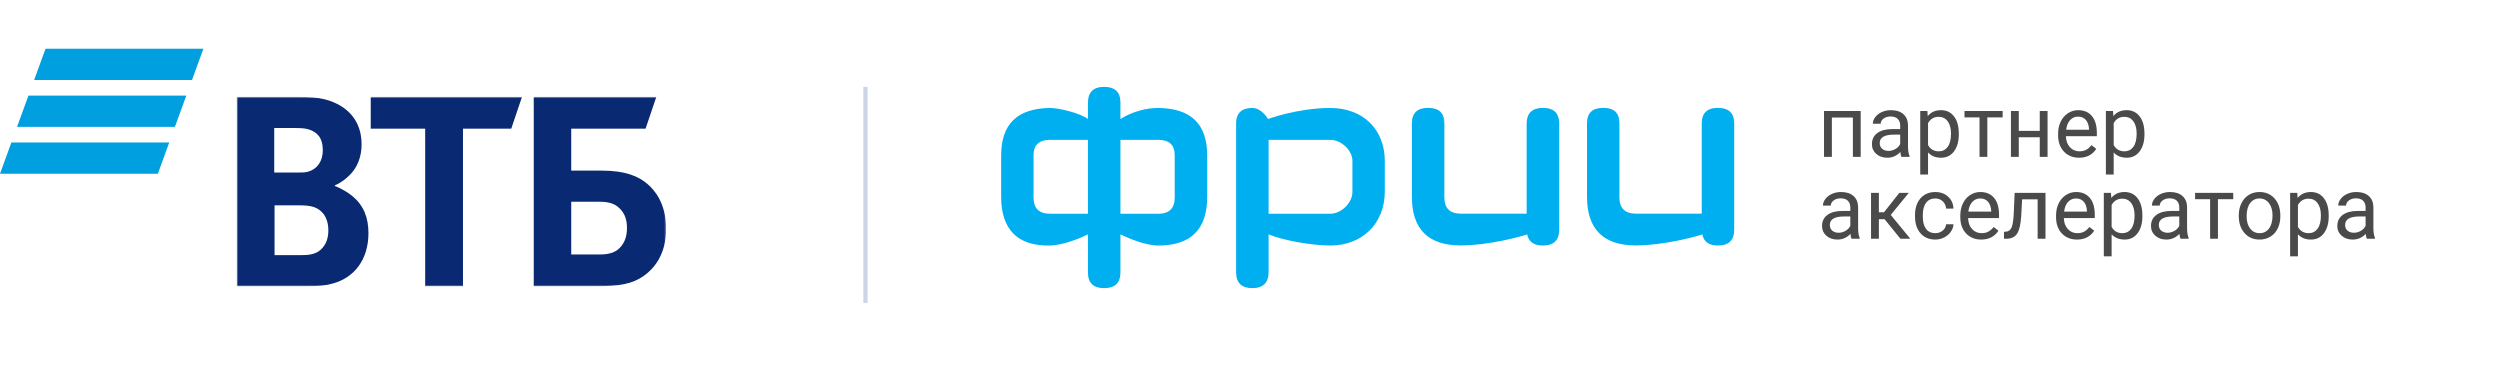 <?xml version="1.0" encoding="UTF-8"?> <svg xmlns="http://www.w3.org/2000/svg" xmlns:xlink="http://www.w3.org/1999/xlink" width="1180px" height="174px" viewBox="0 0 1180 174"> <!-- Generator: Sketch 55 (78076) - https://sketchapp.com --> <title>logo_vtb_frii</title> <desc>Created with Sketch.</desc> <defs> <polygon id="path-1" points="0.741 90.124 203.402 90.124 203.402 0.724 0.741 0.724"></polygon> </defs> <g id="logo_vtb_frii" stroke="none" stroke-width="1" fill="none" fill-rule="evenodd"> <path d="M408.5,41 L408.5,143" id="Path-19" stroke="#CCD4E6" stroke-width="2"></path> <g id="logo_white" transform="translate(472, 41)" fill="#00AFF0" fill-rule="nonzero"> <path d="M331.216,17.283 L331.216,59.842 L300.159,59.842 C294.975,59.842 292.364,57.28 292.364,52.163 L292.364,17.283 C292.364,12.207 289.824,9.924 284.692,9.924 C279.588,9.924 277.06,12.305 277.06,17.283 L277.06,51.843 C277.06,67.16 284.82,74.835 300.028,74.835 C313.442,74.835 328.63,70.63 331.498,69.626 C332.183,73.1 334.583,74.883 338.738,74.883 C338.786,74.883 338.828,74.832 338.873,74.832 L338.873,74.883 C344.021,74.883 346.542,72.413 346.542,67.293 L346.542,17.283 C346.542,11.526 342.993,9.924 338.924,9.924 C333.776,9.877 331.216,12.343 331.216,17.283 L331.216,17.283 Z M256.39,9.921 C251.206,9.921 248.64,12.343 248.586,17.28 L248.586,59.839 L217.542,59.839 C212.349,59.839 209.735,57.277 209.735,52.16 L209.735,17.283 C209.735,12.207 207.159,9.924 202.074,9.924 C196.971,9.924 194.405,12.305 194.405,17.283 L194.405,51.843 C194.405,67.16 202.161,74.835 217.401,74.835 C230.773,74.835 245.972,70.63 248.82,69.626 C249.525,73.148 252.088,74.93 256.259,74.883 C261.353,74.883 263.932,72.413 263.932,67.479 L263.932,17.324 C263.932,11.884 260.834,9.921 256.39,9.921 L256.39,9.921 Z M166.34,49.601 C166.34,54.721 161.112,59.883 155.919,59.883 L126.784,59.883 L126.784,25.009 L155.919,25.009 C161.112,25.009 166.34,30.038 166.34,34.835 L166.34,49.601 Z M155.919,9.965 C140.531,9.965 126.506,15.177 126.506,15.177 C126.506,15.177 123.661,9.965 119.028,9.965 C114.344,9.965 111.448,12.16 111.448,17.28 L111.448,87.546 C111.448,92.527 114.024,94.997 119.115,94.997 C124.208,94.997 126.784,92.435 126.784,87.359 L126.784,69.623 C133.467,72.413 146.891,74.88 156.005,74.88 C170.838,74.88 181.628,64.636 181.628,49.326 L181.628,35.063 C181.632,20.022 171.293,9.965 155.919,9.965 L155.919,9.965 Z M82.461,52.207 C82.461,57.331 79.895,59.886 74.702,59.886 L56.847,59.886 L56.847,25.009 L74.702,25.009 C79.895,25.009 82.461,27.432 82.461,32.28 L82.461,52.207 Z M23.603,59.886 C18.454,59.886 15.84,57.331 15.84,52.207 L15.84,32.28 C15.84,27.432 18.454,25.009 23.603,25.009 L41.508,25.009 L41.508,59.886 L23.603,59.886 Z M49.175,0 C44.029,0 41.505,2.517 41.505,7.638 L41.505,15.18 C38.048,12.435 27.713,9.924 23.599,9.968 C8.222,10.149 0.542,17.464 0.542,32.457 L0.542,51.89 C0.542,67.201 8.222,75.203 23.51,74.883 C30.289,74.747 38.791,70.997 41.505,69.626 L41.505,87.549 C41.505,92.53 44.029,95 49.175,95 C54.268,95 56.847,92.53 56.847,87.549 L56.847,69.626 C59.981,71.134 68.249,74.883 74.788,74.883 C90.127,74.883 97.797,67.204 97.797,51.89 L97.797,32.457 C97.797,17.464 90.086,10.108 74.698,9.968 C69.137,9.924 62.265,11.707 56.844,15.18 L56.844,7.407 C56.847,2.47 54.268,0 49.175,0 L49.175,0 Z" id="Shape"></path> </g> <g id="VTB_Logo_2018" transform="translate(0, 23)"> <path d="M21.493,0 L16.116,14.753 L90.623,14.753 L96,0 L21.493,0 Z M13.426,22.125 L8.05,36.875 L82.557,36.875 L87.933,22.125 L13.426,22.125 Z M5.377,44.251 L0,59 L74.507,59 L79.88,44.251 L5.377,44.251 Z" id="Fill-1" fill="#009FDF" fill-rule="nonzero"></path> <g id="Fill-2-Clipped" transform="translate(111, 22)"> <mask id="mask-2" fill="white"> <use xlink:href="#path-1"></use> </mask> <g id="path-1"></g> <path d="M47.059,42.484 L47.059,42.792 C50.442,44.031 53.674,46.196 55.367,47.587 C60.599,51.919 62.908,57.641 62.908,65.065 C62.908,77.287 56.445,86.102 45.826,88.887 C42.595,89.814 39.211,90.126 32.899,90.126 L0.741,90.126 L0.741,0.724 L29.209,0.724 C35.057,0.724 39.056,1.032 42.595,1.959 C52.906,4.744 59.676,11.861 59.676,23.149 C59.676,29.182 57.522,34.289 53.984,37.689 C52.445,39.236 50.29,41.094 47.059,42.484 Z M18.591,51.919 L18.591,75.43 L30.902,75.43 C34.592,75.43 37.979,75.122 40.443,72.8 C42.904,70.479 43.982,67.542 43.982,63.674 C43.982,60.737 43.211,57.952 41.672,55.942 C39.056,52.693 35.824,51.919 30.286,51.919 L18.591,51.919 Z M18.436,36.451 L28.438,36.451 C31.515,36.451 33.054,36.451 34.592,35.987 C38.75,34.749 41.366,31.04 41.366,25.934 C41.366,19.904 38.595,17.271 34.592,16.036 C32.899,15.573 31.209,15.417 27.822,15.417 L18.436,15.417 L18.436,36.451 Z M89.683,90.126 L89.683,15.725 L63.986,15.725 L63.986,0.724 L135.387,0.724 L130.31,15.725 L107.532,15.725 L107.532,90.126 L89.683,90.126 Z M140.925,90.126 L140.925,0.724 L198.786,0.724 L193.709,15.725 L158.623,15.725 L158.623,35.524 L172.934,35.524 C184.475,35.524 190.477,38.309 194.632,41.865 C197.864,44.65 203.402,50.836 203.402,63.058 C203.402,75.122 197.709,81.771 192.938,85.175 C187.4,89.039 181.553,90.126 169.702,90.126 L140.925,90.126 Z M158.623,75.122 L172.012,75.122 C177.089,75.122 180.166,73.883 182.32,71.098 C183.397,69.707 184.936,67.23 184.936,62.591 C184.936,57.952 183.397,54.703 180.32,52.382 C178.476,50.991 176.011,50.22 171.857,50.22 L158.623,50.22 L158.623,75.122 Z" id="Fill-2" fill="#0A2973" fill-rule="nonzero" mask="url(#mask-2)"></path> </g> </g> <path d="M878.246,74.047 L874.561,74.047 L874.561,55.461 L864.641,55.461 L864.641,74.047 L860.936,74.047 L860.936,52.4 L878.246,52.4 L878.246,74.047 Z M897.468,74.047 C897.255,73.62 897.083,72.86 896.95,71.766 C895.237,73.553 893.192,74.447 890.815,74.447 C888.69,74.447 886.947,73.843 885.586,72.636 C884.225,71.429 883.544,69.899 883.544,68.045 C883.544,65.791 884.398,64.04 886.104,62.793 C887.81,61.546 890.211,60.923 893.305,60.923 L896.89,60.923 L896.89,59.222 C896.89,57.928 896.505,56.898 895.735,56.131 C894.965,55.364 893.829,54.981 892.329,54.981 C891.014,54.981 889.912,55.314 889.022,55.981 C888.132,56.648 887.688,57.455 887.688,58.402 L883.983,58.402 C883.983,57.322 884.364,56.278 885.128,55.271 C885.892,54.264 886.927,53.467 888.235,52.88 C889.543,52.293 890.981,52 892.548,52 C895.031,52 896.976,52.624 898.384,53.871 C899.792,55.118 900.522,56.835 900.575,59.022 L900.575,68.985 C900.575,70.972 900.828,72.553 901.332,73.726 L901.332,74.047 L897.468,74.047 Z M891.353,71.226 C892.508,71.226 893.604,70.926 894.639,70.325 C895.675,69.725 896.425,68.945 896.89,67.985 L896.89,63.543 L894.002,63.543 C889.487,63.543 887.229,64.87 887.229,67.525 C887.229,68.685 887.615,69.592 888.385,70.245 C889.155,70.899 890.144,71.226 891.353,71.226 Z M924.558,63.463 C924.558,66.758 923.808,69.412 922.307,71.426 C920.806,73.44 918.775,74.447 916.212,74.447 C913.596,74.447 911.537,73.613 910.037,71.946 L910.037,82.369 L906.352,82.369 L906.352,52.4 L909.718,52.4 L909.897,54.801 C911.398,52.934 913.483,52 916.152,52 C918.741,52 920.79,52.98 922.297,54.941 C923.804,56.901 924.558,59.629 924.558,63.123 L924.558,63.463 Z M920.873,63.043 C920.873,60.603 920.355,58.675 919.319,57.262 C918.283,55.848 916.862,55.141 915.056,55.141 C912.825,55.141 911.152,56.135 910.037,58.122 L910.037,68.465 C911.139,70.439 912.825,71.426 915.096,71.426 C916.862,71.426 918.267,70.722 919.309,69.315 C920.352,67.908 920.873,65.817 920.873,63.043 Z M945.254,55.401 L938.023,55.401 L938.023,74.047 L934.338,74.047 L934.338,55.401 L927.247,55.401 L927.247,52.4 L945.254,52.4 L945.254,55.401 Z M966.448,74.047 L962.763,74.047 L962.763,64.804 L952.863,64.804 L952.863,74.047 L949.158,74.047 L949.158,52.4 L952.863,52.4 L952.863,61.783 L962.763,61.783 L962.763,52.4 L966.448,52.4 L966.448,74.047 Z M981.307,74.447 C978.386,74.447 976.009,73.483 974.176,71.556 C972.344,69.629 971.427,67.051 971.427,63.824 L971.427,63.143 C971.427,60.996 971.836,59.079 972.652,57.392 C973.469,55.704 974.611,54.384 976.079,53.43 C977.546,52.477 979.136,52 980.849,52 C983.651,52 985.829,52.927 987.383,54.781 C988.936,56.635 989.713,59.289 989.713,62.743 L989.713,64.284 L975.112,64.284 C975.166,66.418 975.786,68.141 976.975,69.455 C978.163,70.769 979.674,71.426 981.507,71.426 C982.808,71.426 983.91,71.159 984.813,70.626 C985.716,70.092 986.506,69.385 987.183,68.505 L989.434,70.265 C987.628,73.053 984.919,74.447 981.307,74.447 Z M980.849,55.041 C979.362,55.041 978.114,55.584 977.104,56.671 C976.095,57.758 975.471,59.282 975.232,61.243 L986.028,61.243 L986.028,60.963 C985.922,59.082 985.417,57.625 984.514,56.591 C983.611,55.558 982.39,55.041 980.849,55.041 Z M1012.182,63.463 C1012.182,66.758 1011.432,69.412 1009.931,71.426 C1008.431,73.44 1006.399,74.447 1003.836,74.447 C1001.22,74.447 999.161,73.613 997.661,71.946 L997.661,82.369 L993.976,82.369 L993.976,52.4 L997.342,52.4 L997.521,54.801 C999.022,52.934 1001.107,52 1003.776,52 C1006.366,52 1008.414,52.98 1009.921,54.941 C1011.428,56.901 1012.182,59.629 1012.182,63.123 L1012.182,63.463 Z M1008.497,63.043 C1008.497,60.603 1007.979,58.675 1006.943,57.262 C1005.907,55.848 1004.487,55.141 1002.681,55.141 C1000.45,55.141 998.776,56.135 997.661,58.122 L997.661,68.465 C998.763,70.439 1000.45,71.426 1002.72,71.426 C1004.487,71.426 1005.891,70.722 1006.933,69.315 C1007.976,67.908 1008.497,65.817 1008.497,63.043 Z M873.923,112.678 C873.711,112.251 873.538,111.491 873.406,110.397 C871.693,112.184 869.647,113.078 867.27,113.078 C865.146,113.078 863.403,112.474 862.042,111.267 C860.681,110.06 860,108.53 860,106.676 C860,104.422 860.853,102.671 862.56,101.424 C864.266,100.177 866.666,99.554 869.76,99.554 L873.346,99.554 L873.346,97.853 C873.346,96.559 872.961,95.529 872.19,94.762 C871.42,93.995 870.285,93.612 868.784,93.612 C867.47,93.612 866.367,93.945 865.478,94.612 C864.588,95.279 864.143,96.086 864.143,97.033 L860.438,97.033 C860.438,95.953 860.82,94.909 861.584,93.902 C862.347,92.895 863.383,92.098 864.691,91.511 C865.999,90.924 867.436,90.631 869.003,90.631 C871.487,90.631 873.432,91.254 874.84,92.502 C876.247,93.749 876.978,95.466 877.031,97.653 L877.031,107.616 C877.031,109.603 877.283,111.184 877.788,112.357 L877.788,112.678 L873.923,112.678 Z M867.808,109.857 C868.964,109.857 870.059,109.557 871.095,108.956 C872.131,108.356 872.881,107.576 873.346,106.616 L873.346,102.174 L870.458,102.174 C865.943,102.174 863.685,103.501 863.685,106.156 C863.685,107.316 864.07,108.223 864.84,108.876 C865.611,109.53 866.6,109.857 867.808,109.857 Z M889.52,103.455 L886.831,103.455 L886.831,112.678 L883.126,112.678 L883.126,91.031 L886.831,91.031 L886.831,100.194 L889.241,100.194 L896.492,91.031 L900.954,91.031 L892.428,101.434 L901.671,112.678 L896.99,112.678 L889.52,103.455 Z M913.483,110.057 C914.797,110.057 915.946,109.657 916.929,108.856 C917.911,108.056 918.456,107.056 918.562,105.855 L922.048,105.855 C921.982,107.096 921.557,108.276 920.773,109.397 C919.99,110.517 918.944,111.41 917.636,112.077 C916.328,112.744 914.944,113.078 913.483,113.078 C910.548,113.078 908.214,112.094 906.481,110.127 C904.748,108.159 903.882,105.469 903.882,102.054 L903.882,101.434 C903.882,99.327 904.267,97.453 905.037,95.812 C905.807,94.172 906.913,92.898 908.354,91.991 C909.794,91.084 911.498,90.631 913.463,90.631 C915.88,90.631 917.888,91.358 919.488,92.812 C921.089,94.265 921.942,96.153 922.048,98.473 L918.562,98.473 C918.456,97.073 917.928,95.923 916.979,95.022 C916.029,94.122 914.857,93.672 913.463,93.672 C911.59,93.672 910.14,94.349 909.111,95.702 C908.081,97.056 907.567,99.013 907.567,101.574 L907.567,102.274 C907.567,104.769 908.078,106.689 909.101,108.036 C910.123,109.383 911.584,110.057 913.483,110.057 Z M935.135,113.078 C932.213,113.078 929.836,112.114 928.004,110.187 C926.171,108.26 925.255,105.682 925.255,102.454 L925.255,101.774 C925.255,99.627 925.663,97.71 926.48,96.023 C927.297,94.335 928.439,93.015 929.906,92.061 C931.373,91.108 932.964,90.631 934.677,90.631 C937.479,90.631 939.656,91.558 941.21,93.412 C942.764,95.266 943.541,97.92 943.541,101.374 L943.541,102.915 L928.94,102.915 C928.993,105.049 929.614,106.772 930.802,108.086 C931.991,109.4 933.501,110.057 935.334,110.057 C936.635,110.057 937.738,109.79 938.641,109.256 C939.544,108.723 940.334,108.016 941.011,107.136 L943.262,108.896 C941.456,111.684 938.747,113.078 935.135,113.078 Z M934.677,93.672 C933.189,93.672 931.941,94.215 930.932,95.302 C929.923,96.389 929.299,97.913 929.06,99.874 L939.856,99.874 L939.856,99.594 C939.749,97.713 939.245,96.256 938.342,95.222 C937.439,94.189 936.217,93.672 934.677,93.672 Z M965.472,91.031 L965.472,112.678 L961.767,112.678 L961.767,94.092 L954.436,94.092 L953.998,102.194 C953.759,105.916 953.138,108.576 952.136,110.177 C951.133,111.777 949.543,112.611 947.365,112.678 L945.891,112.678 L945.891,109.417 L946.947,109.337 C948.142,109.203 948.999,108.51 949.516,107.256 C950.034,106.002 950.366,103.682 950.512,100.294 L950.911,91.031 L965.472,91.031 Z M980.331,113.078 C977.41,113.078 975.033,112.114 973.2,110.187 C971.368,108.26 970.451,105.682 970.451,102.454 L970.451,101.774 C970.451,99.627 970.86,97.71 971.676,96.023 C972.493,94.335 973.635,93.015 975.103,92.061 C976.57,91.108 978.16,90.631 979.873,90.631 C982.675,90.631 984.853,91.558 986.407,93.412 C987.96,95.266 988.737,97.92 988.737,101.374 L988.737,102.915 L974.136,102.915 C974.19,105.049 974.81,106.772 975.999,108.086 C977.187,109.4 978.698,110.057 980.53,110.057 C981.832,110.057 982.934,109.79 983.837,109.256 C984.74,108.723 985.53,108.016 986.207,107.136 L988.458,108.896 C986.652,111.684 983.943,113.078 980.331,113.078 Z M979.873,93.672 C978.386,93.672 977.138,94.215 976.128,95.302 C975.119,96.389 974.495,97.913 974.256,99.874 L985.052,99.874 L985.052,99.594 C984.946,97.713 984.441,96.256 983.538,95.222 C982.635,94.189 981.414,93.672 979.873,93.672 Z M1011.206,102.094 C1011.206,105.389 1010.456,108.043 1008.955,110.057 C1007.454,112.071 1005.423,113.078 1002.86,113.078 C1000.244,113.078 998.185,112.244 996.685,110.577 L996.685,121 L993,121 L993,91.031 L996.366,91.031 L996.545,93.432 C998.046,91.565 1000.131,90.631 1002.8,90.631 C1005.39,90.631 1007.438,91.611 1008.945,93.572 C1010.452,95.532 1011.206,98.26 1011.206,101.754 L1011.206,102.094 Z M1007.521,101.674 C1007.521,99.233 1007.003,97.306 1005.967,95.893 C1004.931,94.479 1003.51,93.772 1001.705,93.772 C999.474,93.772 997.8,94.766 996.685,96.753 L996.685,107.096 C997.787,109.07 999.474,110.057 1001.744,110.057 C1003.51,110.057 1004.915,109.353 1005.957,107.946 C1007,106.539 1007.521,104.448 1007.521,101.674 Z M1029.193,112.678 C1028.98,112.251 1028.808,111.491 1028.675,110.397 C1026.962,112.184 1024.917,113.078 1022.54,113.078 C1020.415,113.078 1018.672,112.474 1017.311,111.267 C1015.95,110.06 1015.269,108.53 1015.269,106.676 C1015.269,104.422 1016.123,102.671 1017.829,101.424 C1019.535,100.177 1021.936,99.554 1025.03,99.554 L1028.615,99.554 L1028.615,97.853 C1028.615,96.559 1028.23,95.529 1027.46,94.762 C1026.69,93.995 1025.554,93.612 1024.054,93.612 C1022.739,93.612 1021.637,93.945 1020.747,94.612 C1019.857,95.279 1019.413,96.086 1019.413,97.033 L1015.708,97.033 C1015.708,95.953 1016.089,94.909 1016.853,93.902 C1017.617,92.895 1018.652,92.098 1019.96,91.511 C1021.268,90.924 1022.706,90.631 1024.273,90.631 C1026.756,90.631 1028.702,91.254 1030.109,92.502 C1031.517,93.749 1032.247,95.466 1032.3,97.653 L1032.3,107.616 C1032.3,109.603 1032.553,111.184 1033.057,112.357 L1033.057,112.678 L1029.193,112.678 Z M1023.078,109.857 C1024.233,109.857 1025.329,109.557 1026.364,108.956 C1027.4,108.356 1028.15,107.576 1028.615,106.616 L1028.615,102.174 L1025.727,102.174 C1021.212,102.174 1018.954,103.501 1018.954,106.156 C1018.954,107.316 1019.34,108.223 1020.11,108.876 C1020.88,109.53 1021.869,109.857 1023.078,109.857 Z M1054.092,94.032 L1046.861,94.032 L1046.861,112.678 L1043.176,112.678 L1043.176,94.032 L1036.085,94.032 L1036.085,91.031 L1054.092,91.031 L1054.092,94.032 Z M1056.701,101.654 C1056.701,99.534 1057.116,97.626 1057.946,95.933 C1058.776,94.239 1059.931,92.932 1061.412,92.011 C1062.893,91.091 1064.582,90.631 1066.481,90.631 C1069.416,90.631 1071.79,91.651 1073.602,93.692 C1075.415,95.732 1076.321,98.447 1076.321,101.834 L1076.321,102.094 C1076.321,104.202 1075.92,106.092 1075.116,107.766 C1074.313,109.44 1073.164,110.744 1071.67,111.677 C1070.176,112.611 1068.46,113.078 1066.521,113.078 C1063.6,113.078 1061.233,112.057 1059.42,110.017 C1057.607,107.976 1056.701,105.275 1056.701,101.914 L1056.701,101.654 Z M1060.406,102.094 C1060.406,104.495 1060.96,106.422 1062.069,107.876 C1063.178,109.33 1064.662,110.057 1066.521,110.057 C1068.394,110.057 1069.881,109.32 1070.983,107.846 C1072.085,106.372 1072.636,104.308 1072.636,101.654 C1072.636,99.28 1072.075,97.356 1070.953,95.883 C1069.831,94.409 1068.341,93.672 1066.481,93.672 C1064.662,93.672 1063.195,94.399 1062.079,95.853 C1060.964,97.306 1060.406,99.387 1060.406,102.094 Z M1099.149,102.094 C1099.149,105.389 1098.398,108.043 1096.898,110.057 C1095.397,112.071 1093.366,113.078 1090.803,113.078 C1088.187,113.078 1086.128,112.244 1084.628,110.577 L1084.628,121 L1080.943,121 L1080.943,91.031 L1084.309,91.031 L1084.488,93.432 C1085.989,91.565 1088.074,90.631 1090.743,90.631 C1093.332,90.631 1095.381,91.611 1096.888,93.572 C1098.395,95.532 1099.149,98.26 1099.149,101.754 L1099.149,102.094 Z M1095.464,101.674 C1095.464,99.233 1094.946,97.306 1093.91,95.893 C1092.874,94.479 1091.453,93.772 1089.647,93.772 C1087.416,93.772 1085.743,94.766 1084.628,96.753 L1084.628,107.096 C1085.73,109.07 1087.416,110.057 1089.687,110.057 C1091.453,110.057 1092.858,109.353 1093.9,107.946 C1094.943,106.539 1095.464,104.448 1095.464,101.674 Z M1117.136,112.678 C1116.923,112.251 1116.751,111.491 1116.618,110.397 C1114.905,112.184 1112.86,113.078 1110.483,113.078 C1108.358,113.078 1106.615,112.474 1105.254,111.267 C1103.893,110.06 1103.212,108.53 1103.212,106.676 C1103.212,104.422 1104.065,102.671 1105.772,101.424 C1107.478,100.177 1109.878,99.554 1112.973,99.554 L1116.558,99.554 L1116.558,97.853 C1116.558,96.559 1116.173,95.529 1115.403,94.762 C1114.633,93.995 1113.497,93.612 1111.997,93.612 C1110.682,93.612 1109.58,93.945 1108.69,94.612 C1107.8,95.279 1107.355,96.086 1107.355,97.033 L1103.65,97.033 C1103.65,95.953 1104.032,94.909 1104.796,93.902 C1105.559,92.895 1106.595,92.098 1107.903,91.511 C1109.211,90.924 1110.649,90.631 1112.216,90.631 C1114.699,90.631 1116.644,91.254 1118.052,92.502 C1119.46,93.749 1120.19,95.466 1120.243,97.653 L1120.243,107.616 C1120.243,109.603 1120.495,111.184 1121,112.357 L1121,112.678 L1117.136,112.678 Z M1111.021,109.857 C1112.176,109.857 1113.271,109.557 1114.307,108.956 C1115.343,108.356 1116.093,107.576 1116.558,106.616 L1116.558,102.174 L1113.67,102.174 C1109.155,102.174 1106.897,103.501 1106.897,106.156 C1106.897,107.316 1107.282,108.223 1108.053,108.876 C1108.823,109.53 1109.812,109.857 1111.021,109.857 Z" id="партнеракселератора" fill="#4A4A4A" fill-rule="nonzero"></path> </g> </svg> 